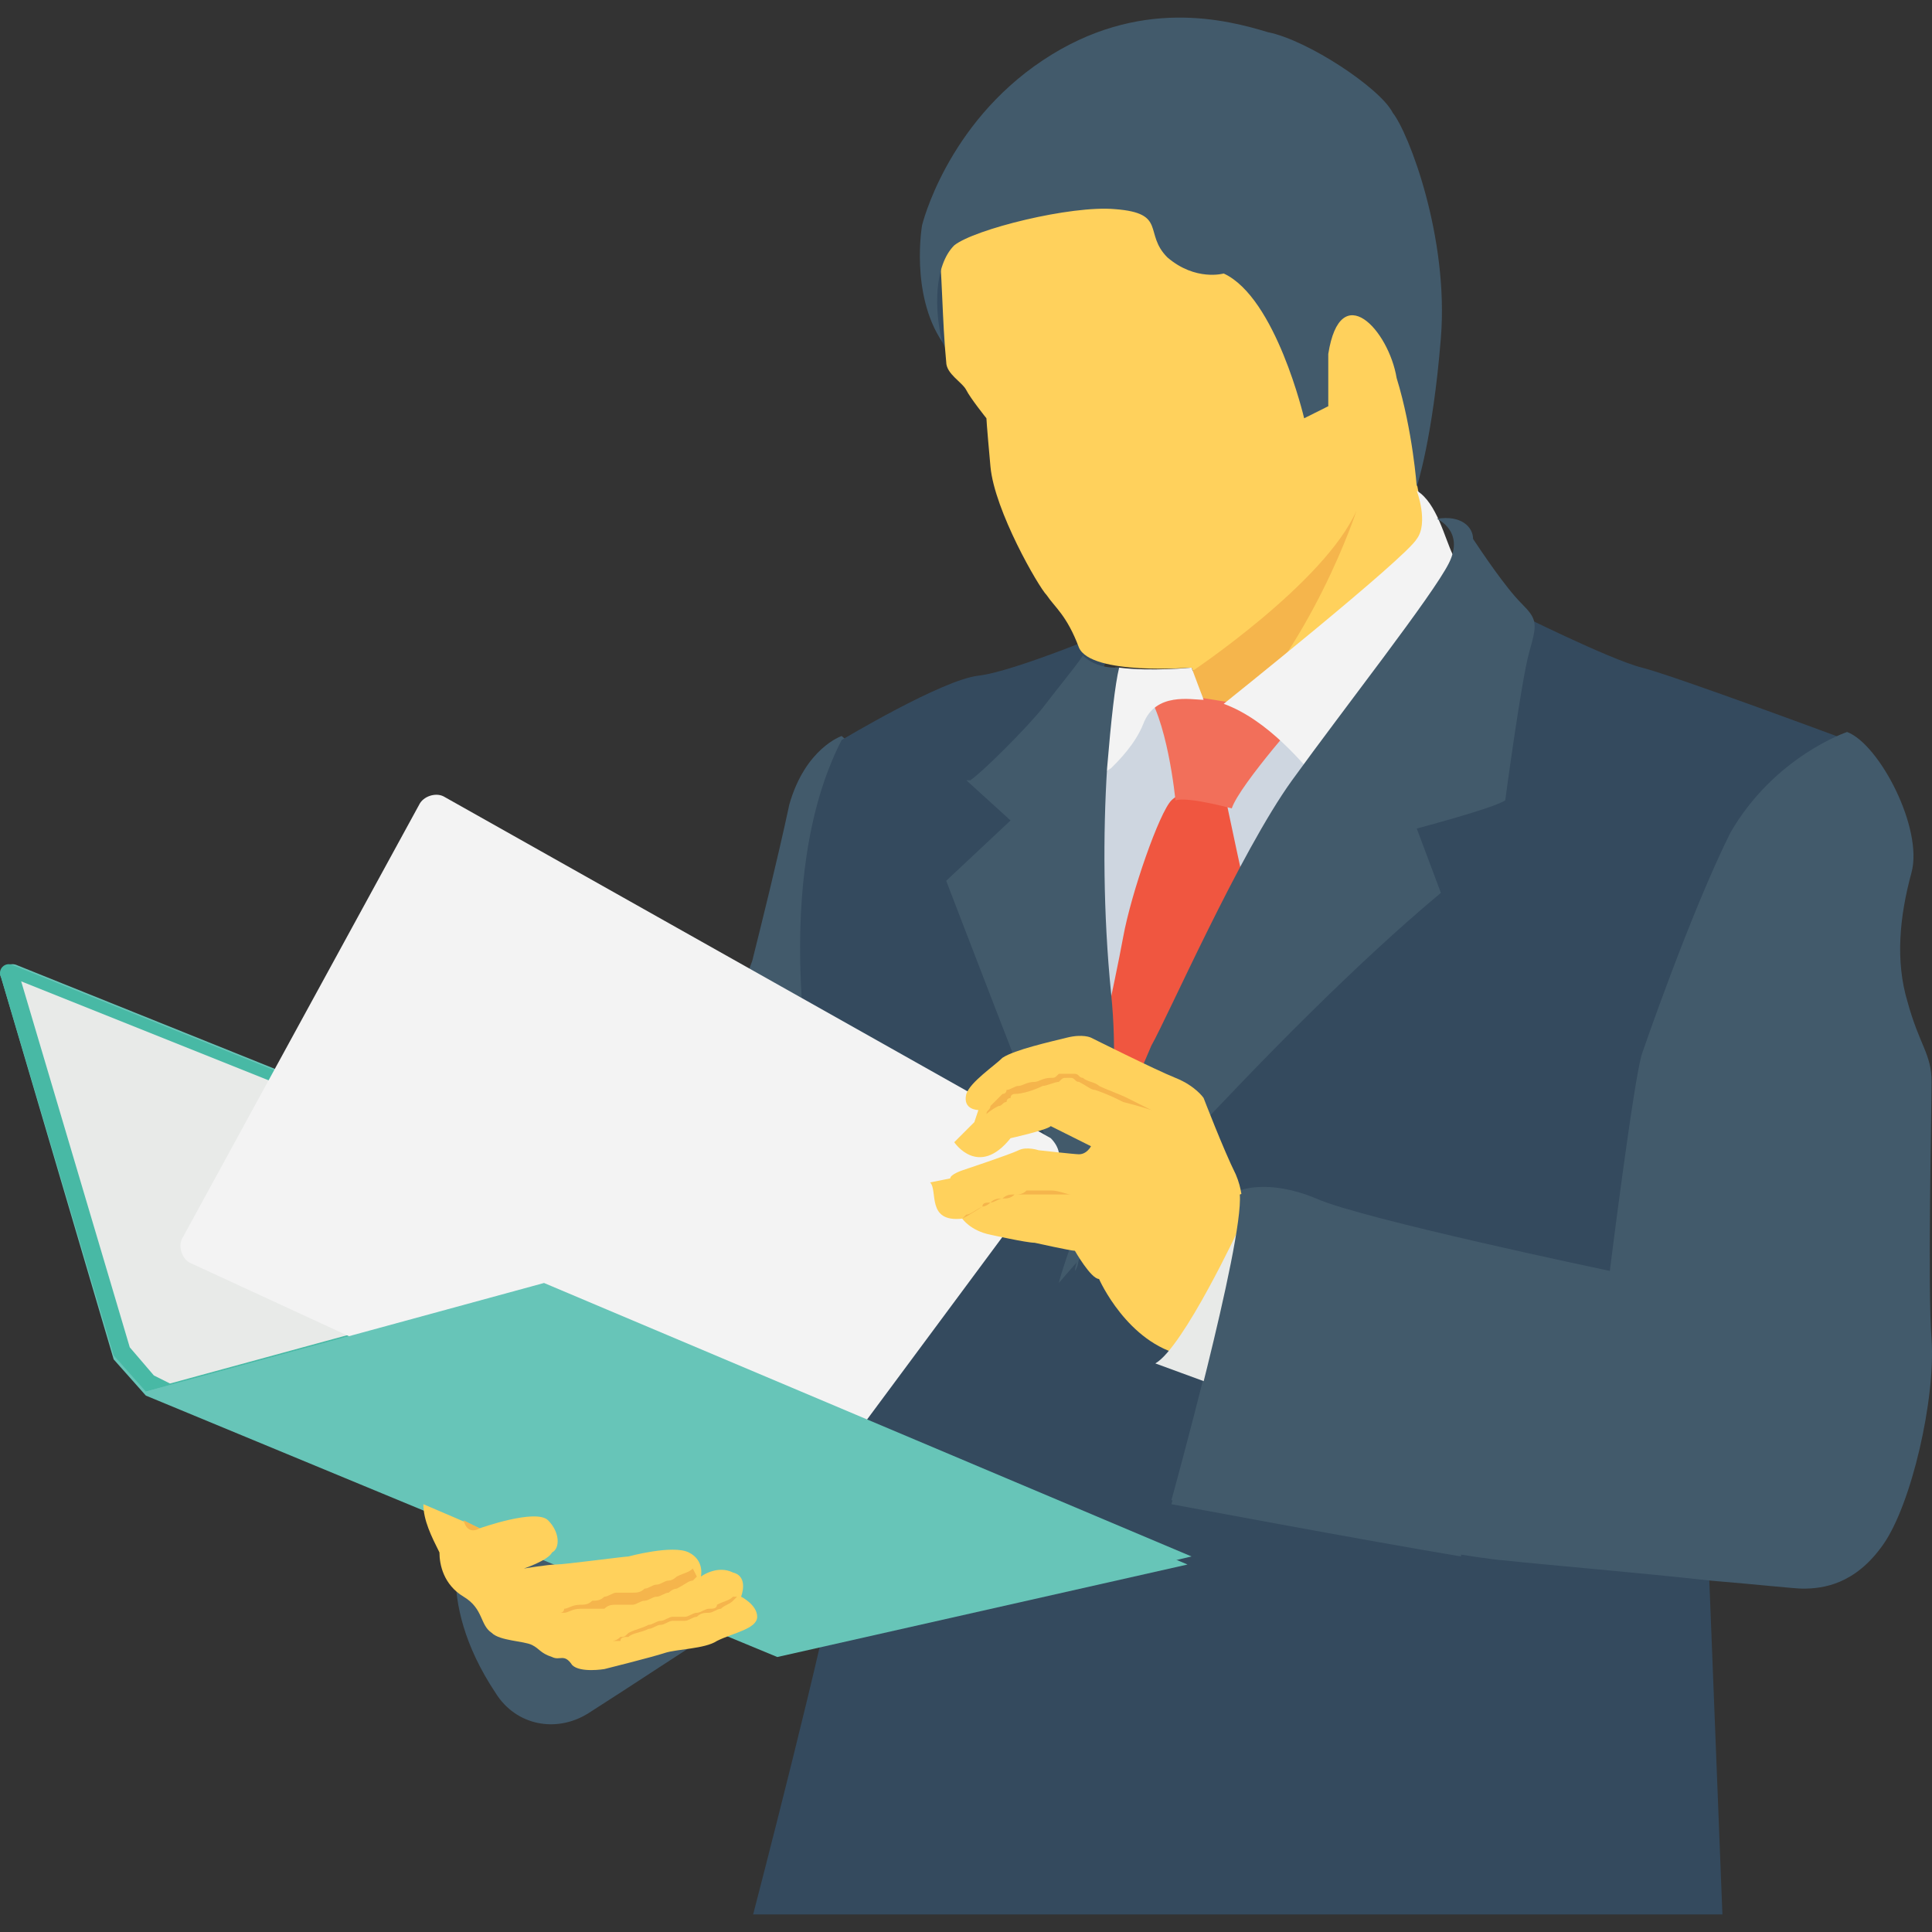 <?xml version="1.0" encoding="UTF-8"?> <!-- Generator: Adobe Illustrator 19.0.0, SVG Export Plug-In . SVG Version: 6.00 Build 0) --> <svg xmlns="http://www.w3.org/2000/svg" xmlns:xlink="http://www.w3.org/1999/xlink" id="Capa_1" x="0px" y="0px" viewBox="0 0 512.401 512.401" style="enable-background:new 0 0 512.401 512.401;" xml:space="preserve"><rect x="0" y="0" width="512.401" height="512.401" fill="#333333" stroke="none"/> <path style="fill:#344A5E;" d="M248.817,67.203c0,0-3.2,14.933,1.067,23.467s6.4,3.2,6.4,3.2S262.684,69.336,248.817,67.203z"></path> <path style="fill:#425A6B;" d="M230.684,201.603l-7.467-6.4c0,0-9.6,3.2-13.867,18.133c-3.2,14.933-7.467,32-9.6,40.533 c-1.067,8.533-76.8,151.467-76.8,151.467s-8.533,18.133,8.533,43.733c5.333,8.533,16,10.667,24.533,5.333 c11.733-7.467,27.733-18.133,33.067-21.333c7.467-6.4,9.6-7.467,9.6-7.467l39.467-85.333L230.684,201.603z"></path> <path style="fill:#CED6E0;" d="M317.084,181.336c0,0,2.133,2.133,9.6,0c6.4-1.067,6.4-1.067,6.4-1.067h46.933l-73.6,133.333 l-14.933,10.667l-6.4-26.667V184.536C286.15,184.536,304.284,176.003,317.084,181.336z"></path> <path style="fill:#F05640;" d="M324.55,206.936l1.067,7.467c0,0,4.267,20.267,5.333,24.533c1.067,4.267-35.2,74.667-35.2,74.667 l-6.4-24.533c0,0,6.4-28.8,8.533-40.533c2.133-11.733,9.6-33.067,12.8-36.267C313.884,209.07,324.55,206.936,324.55,206.936z"></path> <ellipse style="fill:#FFD15C;" cx="359.75" cy="100.27" rx="11.733" ry="22.4"></ellipse> <path style="fill:#344A5E;" d="M401.35,162.136c0,0,25.6,12.8,34.133,14.933s54.4,19.2,54.4,19.2s-19.2,6.4-30.933,26.667 c-11.733,20.267-23.467,58.667-23.467,58.667l17.067,117.333l4.267,108.8H199.75c0,0,20.267-77.867,22.4-93.867 s-6.4-123.733-6.4-123.733s-11.733-56.533,7.467-93.867c0,0,26.667-16,36.267-17.067c9.6-1.067,37.333-12.8,37.333-12.8 l-14.933,38.4l8.533,122.667l85.333-119.467L401.35,162.136z"></path> <path style="fill:#FFD15C;" d="M377.884,109.87l-2.133,18.133c0,0,1.067,7.467,4.267,14.933c3.2,7.467,3.2,7.467,3.2,7.467 l-59.733,43.733l-7.467-17.067c0,0-26.667,2.133-29.867-5.333c-3.2-8.533-6.4-10.667-8.533-13.867 c-2.133-2.133-13.867-22.4-14.933-34.133s-1.067-12.8-1.067-12.8s-4.267-5.333-5.333-7.467c-1.067-2.133-5.333-4.267-5.333-7.467 c-1.067-10.667-1.067-24.533-2.133-33.067c-1.067-8.533,6.4-8.533,6.4-8.533l56.533-6.4l51.2,19.2 C362.95,67.203,376.817,71.47,377.884,109.87z"></path> <path style="fill:#F5B54C;" d="M359.75,135.47c-8.533,19.2-43.733,42.667-43.733,42.667l7.467,17.067 C348.017,171.736,359.75,135.47,359.75,135.47z"></path> <path style="fill:#F26F5A;" d="M303.217,182.403c0,0,28.8,5.333,36.267,5.333s7.467,0,7.467,0s-18.133,20.267-20.267,26.667 c0,0-11.733-3.2-14.933-2.133C311.75,212.27,309.617,189.87,303.217,182.403z"></path> <path style="fill:#F3F3F3;" d="M319.217,185.603c-3.2,0-12.8-2.133-16,6.4c-2.133,5.333-6.4,9.6-8.533,11.733 c-3.2,2.133-5.333,3.2-5.333,3.2l6.4-29.867h1.067c8.533,1.067,19.2,0,19.2,0L319.217,185.603z"></path> <g> <path style="fill:#425A6B;" d="M285.084,337.07c0,0,0-1.067,1.067-4.267C286.15,336.003,285.084,337.07,285.084,337.07z"></path> <path style="fill:#425A6B;" d="M294.684,263.47c3.2,30.933-4.267,58.667-7.467,69.333c0-3.2-1.067-8.533-4.267-17.067 c-7.467-18.133-32-82.133-32-82.133l17.067-16l-11.733-10.667c0,0,0,0,1.067,0c3.2-2.133,14.933-13.867,19.2-19.2 c3.2-4.267,8.533-10.667,10.667-13.867c2.133,2.133,5.333,3.2,8.533,3.2h1.067c-1.067,4.267-2.133,13.867-3.2,26.667 C292.55,220.803,292.55,242.136,294.684,263.47z"></path> </g> <path style="fill:#F3F3F3;" d="M375.75,130.136c0,0,3.2,8.533,0,12.8c-3.2,5.333-51.2,43.733-51.2,43.733 c11.733,4.267,21.333,16,26.667,22.4l38.4-51.2c0,0-1.067-5.333-4.267-10.667C383.217,142.936,381.084,133.336,375.75,130.136z"></path> <g> <path style="fill:#425A6B;" d="M381.084,137.603c0,0,7.467,3.2,3.2,11.733c-4.267,8.533-27.733,38.4-41.6,57.6 c-13.867,19.2-33.067,62.933-37.333,70.4c-3.2,7.467-21.333,50.133-24.533,62.933c0,0,56.533-66.133,101.333-103.467l-6.4-17.067 c0,0,20.267-5.333,23.467-7.467c0,0,4.267-32,6.4-39.467c2.133-7.467,2.133-8.533-2.133-12.8 c-4.267-4.267-10.667-13.867-12.8-17.067C390.684,139.736,387.484,136.536,381.084,137.603z"></path> <path style="fill:#425A6B;" d="M249.884,90.67c-8.533-12.8-5.333-30.933-5.333-30.933s6.4-26.667,32-43.733 s49.067-10.667,59.733-7.467C346.95,10.67,366.15,23.47,369.35,29.87c4.267,5.333,14.933,33.067,12.8,59.733 s-6.4,39.467-6.4,39.467s-1.067-14.933-5.333-28.8c-2.133-12.8-14.933-26.667-18.133-6.4v13.867l-6.4,3.2c0,0-7.467-32-21.333-38.4 c0,0-7.467,2.133-14.933-4.267c-6.4-6.4,0-11.733-13.867-12.8c-11.733-1.067-37.333,5.333-42.667,9.6 C247.75,70.403,247.75,82.136,249.884,90.67z"></path> <path style="fill:#425A6B;" d="M499.484,409.603c-7.467,10.667-16,11.733-21.333,11.733c-2.133,0-11.733-1.067-24.533-2.133 c-19.2-2.133-44.8-4.267-54.4-5.333c-14.933-1.067-88.533-16-88.533-16s19.2-69.333,18.133-82.133c0,0,7.467-3.2,20.267,2.133 c11.733,5.333,77.867,19.2,77.867,19.2s6.4-51.2,8.533-57.6c0,0,12.8-37.333,23.467-58.667 c11.733-20.267,30.933-26.667,30.933-26.667c8.533,3.2,20.267,25.6,17.067,37.333c-3.2,11.733-4.267,23.467-1.067,34.133 c3.2,11.733,6.4,13.867,6.4,21.333s-1.067,55.467,0,68.267C513.35,371.203,506.95,398.936,499.484,409.603z"></path> </g> <path style="fill:#67C5B8;" d="M0.284,259.203L30.15,360.536l8.533,9.6L206.15,439.47l108.8-24.533l-171.733-72.533l-34.133-43.733 l-1.067-1.067L4.55,256.003C2.417,254.936-0.783,257.07,0.284,259.203z"></path> <path style="fill:#48B9A5;" d="M144.284,340.27l-105.6,28.8l-8.533-9.6L0.284,259.203c-1.067-2.133,1.067-4.267,3.2-3.2 l103.467,41.6c1.067,0,2.133,1.067,2.133,2.133L144.284,340.27z"></path> <polygon style="fill:#E8EAE8;" points="138.95,341.336 45.084,366.936 40.817,364.803 34.417,357.336 5.617,260.27 106.95,300.803 "></polygon> <path style="fill:#F3F3F3;" d="M111.217,213.336l-62.933,115.2c-1.067,2.133,0,5.333,2.133,6.4l152.533,70.4 c2.133,1.067,4.267,0,6.4-1.067l70.4-94.933c2.133-2.133,1.067-5.333-1.067-7.467l-161.067-90.667 C115.484,210.136,112.284,211.203,111.217,213.336z"></path> <path style="fill:#FFD15C;" d="M255.217,323.203c0,0,2.133,3.2,7.467,4.267c0,0,9.6,2.133,11.733,2.133c0,0,9.6,2.133,10.667,2.133 c0,0,4.267,7.467,6.4,7.467c0,0,7.467,17.067,22.4,20.267c7.467-10.667,12.8-21.333,14.933-34.133c0,0,2.133-6.4-1.067-13.867 c-3.2-6.4-8.533-20.267-8.533-20.267s-2.133-3.2-7.467-5.333c-5.333-2.133-22.4-10.667-22.4-10.667s-2.133-1.067-6.4,0 s-13.867,3.2-17.067,5.333c-2.133,2.133-8.533,6.4-9.6,9.6c-1.067,4.267,3.2,4.267,3.2,4.267l-1.067,3.2l-5.333,5.333 c0,0,6.4,9.6,14.933-1.067c0,0,9.6-2.133,10.667-3.2l10.667,5.333c0,0-1.067,2.133-3.2,2.133c-1.067,0-10.667-1.067-10.667-1.067 s-3.2-1.067-5.333,0c-2.133,1.067-14.933,5.333-14.933,5.333s-3.2,1.067-3.2,2.133l-5.333,1.067 C248.817,315.736,245.617,324.27,255.217,323.203z"></path> <g> <path style="fill:#F5B54C;" d="M261.617,295.47C261.617,295.47,261.617,294.403,261.617,295.47c0-1.067,1.067-1.067,1.067-2.133 c0,0,1.067-1.067,2.133-2.133l1.067-1.067c0,0,1.067,0,1.067-1.067c1.067,0,2.133-1.067,3.2-1.067c1.067,0,2.133-1.067,4.267-1.067 c1.067,0,2.133-1.067,4.267-1.067c1.067,0,1.067,0,2.133-1.067h1.067c0,0,0,0,1.067,0l0,0l0,0l0,0l0,0l0,0l0,0l0,0l0,0h1.067 c0,0,0,0,1.067,0l0,0c1.067,0,1.067,1.067,2.133,1.067c1.067,1.067,3.2,1.067,4.267,2.133c2.133,1.067,5.333,2.133,7.467,3.2 c4.267,2.133,6.4,3.2,6.4,3.2s-3.2-1.067-7.467-2.133c-2.133-1.067-4.267-2.133-7.467-3.2c-1.067,0-2.133-1.067-4.267-2.133 c-1.067,0-1.067-1.067-2.133-1.067l0,0l0,0l0,0l0,0l0,0l0,0l0,0l0,0l0,0l0,0l0,0l0,0h-1.067c-1.067,0-1.067,0-2.133,1.067 c-1.067,0-3.2,1.067-4.267,1.067c-2.133,1.067-5.333,2.133-7.467,2.133c0,0-1.067,0-1.067,1.067c0,0-1.067,0-1.067,1.067 c-1.067,0-1.067,1.067-2.133,1.067C262.684,294.403,261.617,295.47,261.617,295.47z"></path> <path style="fill:#F5B54C;" d="M255.217,323.203c0,0,0,0,1.067-1.067c1.067,0,2.133-1.067,4.267-2.133 c1.067,0,2.133-1.067,2.133-1.067c1.067,0,2.133-1.067,3.2-1.067s2.133,0,3.2-1.067c1.067,0,2.133,0,3.2-1.067 c1.067,0,2.133,0,3.2,0s1.067,0,2.133,0s1.067,0,1.067,0c2.133,0,4.267,1.067,5.333,1.067c2.133,0,3.2,0,4.267,0 c1.067,0,1.067,0,1.067,0l0,0h-1.067c-1.067,0-2.133,0-4.267,0c-2.133,0-3.2,0-5.333,0c-1.067,0-2.133,0-3.2,0s-2.133,0-3.2,0 c-1.067,0-2.133,0-3.2,0c-1.067,0-2.133,0-3.2,1.067c-1.067,0-2.133,0-3.2,1.067c-1.067,0-2.133,0-2.133,1.067 C257.35,322.136,255.217,323.203,255.217,323.203z"></path> </g> <path style="fill:#E8EAE8;" d="M328.817,325.336c0,0-14.933,32-22.4,36.267l32,11.733 C339.484,374.403,338.417,332.803,328.817,325.336z"></path> <path style="fill:#425A6B;" d="M387.484,412.803v-83.2c-16-4.267-33.067-8.533-38.4-10.667c-11.733-5.333-20.267-2.133-20.267-2.133 c1.067,12.8-18.133,82.133-18.133,82.133S361.884,408.536,387.484,412.803z"></path> <polygon style="fill:#67C5B8;" points="316.017,412.803 206.15,438.403 38.684,369.07 144.284,340.27 "></polygon> <path style="fill:#FFD15C;" d="M112.284,398.936l14.933,6.4c0,0,14.933-5.333,18.133-2.133c3.2,3.2,3.2,7.467,1.067,8.533 c-1.067,2.133-7.467,4.267-7.467,4.267s6.4-1.067,8.533-1.067s18.133-2.133,19.2-2.133c0,0,11.733-3.2,16-1.067 c4.267,2.133,3.2,6.4,3.2,6.4s4.267-3.2,8.533-1.067c4.267,1.067,2.133,6.4,2.133,6.4s4.267,2.133,4.267,5.333 c0,3.2-6.4,4.267-10.667,6.4c-3.2,2.133-10.667,2.133-13.867,3.2s-16,4.267-16,4.267s-6.4,1.067-8.533-1.067 c-2.133-3.2-3.2-1.067-5.333-2.133c-3.2-1.067-3.2-2.133-5.333-3.2s-8.533-1.067-10.667-3.2c-3.2-2.133-2.133-6.4-7.467-9.6 c-5.333-3.2-6.4-8.533-6.4-11.733C114.417,407.47,112.284,403.203,112.284,398.936z"></path> <g> <path style="fill:#F5B54C;" d="M184.817,418.136c0,0,0,0-1.067,1.067c-1.067,0-2.133,1.067-4.267,2.133 c-1.067,0-2.133,1.067-2.133,1.067c-1.067,0-2.133,1.067-3.2,1.067c-1.067,0-2.133,1.067-3.2,1.067s-2.133,1.067-3.2,1.067 c-1.067,0-1.067,0-2.133,0c-1.067,0-1.067,0-2.133,0c-1.067,0-2.133,0-3.2,1.067c-1.067,0-2.133,0-3.2,0s-2.133,0-3.2,0 c-2.133,0-3.2,1.067-4.267,1.067c-1.067,0-1.067,0-1.067,0s1.067,0,1.067-1.067c1.067,0,2.133-1.067,4.267-1.067 c1.067,0,2.133,0,3.2-1.067c1.067,0,2.133,0,3.2-1.067c1.067,0,2.133-1.067,3.2-1.067c1.067,0,1.067,0,2.133,0s1.067,0,2.133,0 s2.133,0,3.2-1.067c1.067,0,2.133-1.067,3.2-1.067c1.067,0,2.133-1.067,3.2-1.067c1.067,0,2.133-1.067,2.133-1.067 c2.133-1.067,3.2-1.067,4.267-2.133C184.817,418.136,184.817,418.136,184.817,418.136z"></path> <path style="fill:#F5B54C;" d="M195.484,423.47c0,0,0,0-1.067,1.067c-1.067,1.067-2.133,1.067-3.2,2.133 c-1.067,0-2.133,1.067-3.2,1.067c-1.067,0-2.133,0-3.2,1.067c-1.067,0-2.133,1.067-3.2,1.067c-1.067,0-1.067,0-2.133,0h-1.067l0,0 l0,0c-1.067,0-2.133,1.067-3.2,1.067c-1.067,0-2.133,1.067-3.2,1.067c-2.133,1.067-4.267,1.067-5.333,2.133 c-1.067,0-2.133,0-2.133,1.067c-1.067,0-1.067,0-2.133,0h-1.067l0,0l0,0h1.067c0,0,1.067,0,2.133-1.067 c1.067,0,1.067,0,2.133-1.067c2.133-1.067,3.2-1.067,5.333-2.133c1.067,0,2.133-1.067,3.2-1.067c1.067,0,2.133-1.067,3.2-1.067l0,0 l0,0h1.067c1.067,0,1.067,0,2.133,0c1.067,0,2.133-1.067,3.2-1.067c1.067,0,2.133-1.067,3.2-1.067c1.067,0,2.133,0,2.133-1.067 c2.133-1.067,3.2-1.067,4.267-2.133H195.484z"></path> <path style="fill:#F5B54C;" d="M127.217,405.336c0,0-3.2,2.133-4.267-2.133L127.217,405.336z"></path> </g> <g> </g> <g> </g> <g> </g> <g> </g> <g> </g> <g> </g> <g> </g> <g> </g> <g> </g> <g> </g> <g> </g> <g> </g> <g> </g> <g> </g> <g> </g> </svg> 